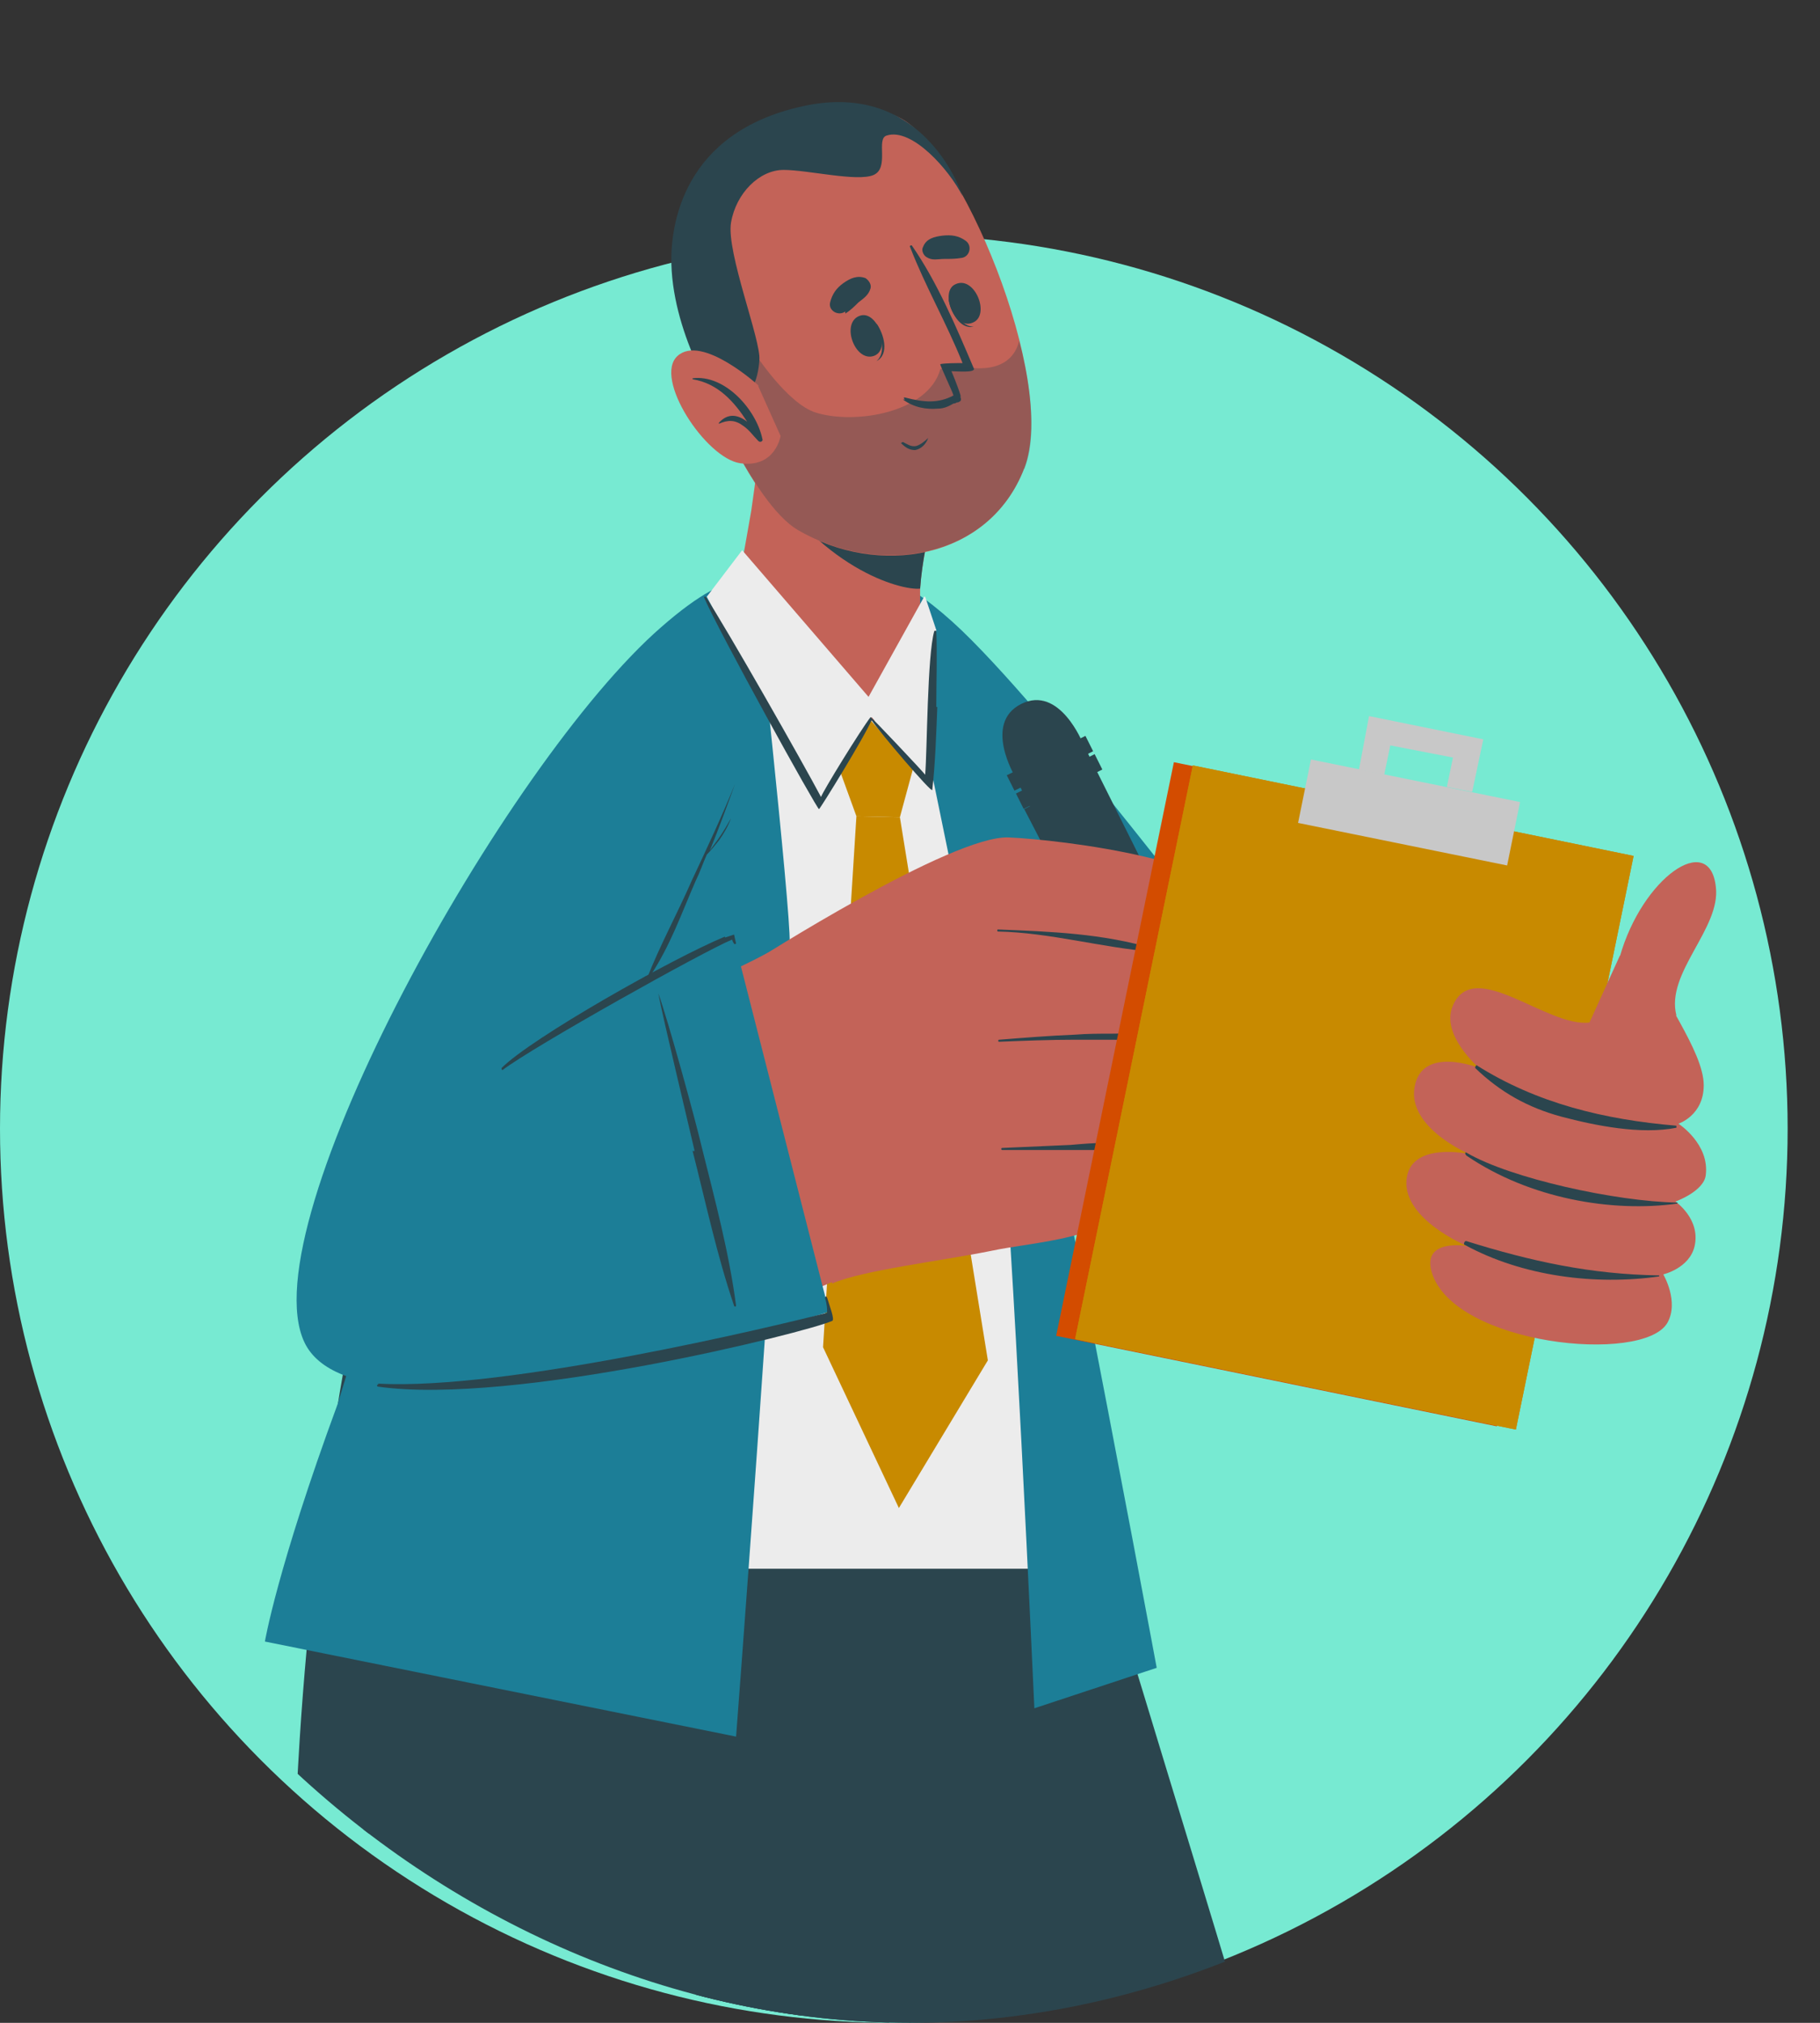 <?xml version="1.0" encoding="UTF-8"?> <svg xmlns="http://www.w3.org/2000/svg" xmlns:xlink="http://www.w3.org/1999/xlink" id="Ebene_1" version="1.1" viewBox="0 0 180 200"><rect x="0" y="0" width="180" height="200" fill="#333333" stroke="none"/><defs><style> .st0 { fill: none; } .st1 { fill: #c88a00; } .st2 { fill: #c36358; } .st3 { fill: #77ead2; } .st4 { opacity: .6; } .st5 { opacity: 0; } .st6 { opacity: .3; } .st6, .st7 { fill: #2b454e; } .st8 { fill: #d34c00; } .st9 { fill: #1c7e97; } .st10 { clip-path: url(#clippath); } .st11 { fill: #ececec; } .st12 { fill: #c8c8c8; } </style><clipPath id="clippath"><path class="st0" d="M180,110c0,49.7-43.6,90-90,90S0,159.7,0,110,40.3,0,90,0s90,60.3,90,110Z"></path></clipPath></defs><circle class="st3" cx="88.4" cy="111.6" r="88.4"></circle><g class="st10"><g><g><g><g><path class="st2" d="M171.8,453c-2.9.9-85.2-.1-88.3-2.2-1.2-.8-1.7-12.8-2-27.3,0-.2,0-.3,0-.5,0-3,0-6.1,0-9.2,0-.4,0-.9,0-1.3l4-42.7,55,.6-5.4,42.3v1.7c0,0-.4,8.8-.4,8.8v.9s31.3,14.5,34.5,17.1c3.2,2.6,5.6,10.9,2.7,11.8Z"></path><path class="st11" d="M171.8,453c-2.9.9-85.2-.1-88.3-2.2-1.2-.8-1.7-12.8-2-27.3,0-.2,0-.3,0-.5,0-3,0-6.1,0-9.2,0-.4,0-.9,0-1.3l53.6.2v1.7c0,0-.4,8.8-.4,8.8v.9s31.3,14.5,34.5,17.1c3.2,2.6,5.6,10.9,2.7,11.8Z"></path><g><path class="st1" d="M171.8,453c-1.5.5-23.8.4-45.7,0-4.4,0-8.8-.2-12.9-.3-15.6-.4-28.5-1.1-29.7-1.9-1.2-.7-1.7-12.4-2-26.7,0-.2,0-.4,0-.6s0-.3,0-.5h53.1c0,.1,0,1,0,1,0,0,31.3,14.5,34.5,17.1,3.2,2.6,5.6,10.9,2.7,11.8Z"></path><path class="st4" d="M171.8,453c-1.5.5-23.8.4-45.7,0-4.4,0-8.8-.2-12.9-.3-15.6-.4-28.5-1.1-29.7-1.9-1.2-.7-1.7-12.4-2-26.7,0-.2,0-.4,0-.6s0-.3,0-.5h53.1c0,.1,0,1,0,1,0,0,31.3,14.5,34.5,17.1,3.2,2.6,5.6,10.9,2.7,11.8Z"></path><g><path class="st7" d="M170.9,449.8c-13.9-.5-69.8-1.3-83.6-.8-.1,0-.1,0,0,0,13.7.8,69.7,1.2,83.6.9.3,0,.3-.2,0-.2Z"></path><path class="st7" d="M140.5,423.4c-5.4-1.1-12.1-.3-16.4,3.5-.2.1,0,.4.2.3,5.4-1.6,10.5-2.7,16.1-3.1.4,0,.4-.6,0-.7Z"></path><path class="st7" d="M144.4,425.8c-5.4-1.1-12.1-.3-16.4,3.5-.2.1,0,.4.2.3,5.4-1.6,10.5-2.7,16.1-3.1.4,0,.4-.6,0-.7Z"></path><path class="st7" d="M148.3,428.3c-5.4-1.1-12.1-.3-16.4,3.5-.2.1,0,.4.2.3,5.4-1.6,10.5-2.7,16.1-3.1.4,0,.4-.6,0-.7Z"></path></g><path class="st5" d="M126.1,453c-4.4,0-8.8-.2-12.9-.3-15.6-.4-28.5-1.1-29.7-1.9-1.2-.7-1.7-12.4-2-26.7,0-.2,0-.4,0-.6s0-.3,0-.5h0c7.3,5.1,32.9,22.1,44.5,29.9Z"></path></g></g><g><path class="st7" d="M138.2,423.4h-59.3s11.9-138.4,11.5-140.8c-.6-3.1-4.1-17.1-8.7-35.4-1.5-5.7-3-11.9-4.7-18.2-4.4-17.2-9.3-36-13.5-52.4-6.4-24.5-11.3-43.6-11.3-43.6h50.2s5.9,18.6,13.2,42.7c12,39.2,28.1,93.2,29.7,106.4,2.6,21.2-7,141.4-7,141.4Z"></path><g><path class="st7" d="M135.6,413.2c-9.1-.2-6.5-.3-15.5-.3-4.4,0-33.5-.3-37.7.4,0,0,0,.2,0,.2,4.1.7,33.2.4,37.7.4,9.1,0,6.5-.2,15.5-.3.2,0,.2-.3,0-.3Z"></path><path class="st7" d="M101.6,274.1c-1.9-8.6-4.8-17-7.4-25.4-5.1-17.1-10.3-34.2-15.5-51.2-2.6-8.5-5.2-17.1-7.8-25.6-1.3-4.3-2.6-8.6-4-12.9-1.3-4.2-2.8-8.4-4-12.6-.5-1.7-.7-.8-.1,1.4,1.2,4.4,2.5,8.8,3.8,13.3,2.6,8.7,5.1,17.5,7.7,26.2,5.1,17.4,10.3,34.7,15.5,52,2.6,8.7,5.2,17.4,7.8,26.1,1.2,4.2,2.5,8.3,3.2,12.6.8,4.5.8,9,.5,13.5-.6,9.1-1.6,18.1-2.5,27.2-.8,9.1-1.7,18.1-2.5,27.2-1.7,18-3.3,36.1-5,54.1-.2,2.3-.4,4.6-.6,6.9,0,.8.5.9.6.1,2-17.8,4.1-35.9,5.7-53.8,1.7-17.8,3.3-35.6,5-53.3.4-4.5.9-8.9.9-13.4,0-4.2-.5-8.3-1.4-12.3Z"></path></g></g><path class="st7" d="M96.7,132.9c-3.5,27-10.1,77.6-15,114.2-11.3-44.5-29.5-114.2-29.5-114.2h44.5Z"></path></g><g><g><path class="st2" d="M109,453.8c-2.9.9-85.2.2-88.3-1.8-1.2-.7-1.8-12.7-2.1-27.3,0-.2,0-.3,0-.5,0-3-.1-6.1-.1-9.2,0-.4,0-.9,0-1.3-.2-21,1.3-42.7,1.3-42.7l53.8.4-1.5,42.3v1.7c0,0-.4,8.8-.4,8.8v.9s31.3,14.4,34.5,17c3.2,2.6,5.6,10.9,2.7,11.8Z"></path><path class="st11" d="M109,453.8c-2.9.9-85.2.2-88.3-1.8-1.2-.7-1.8-12.7-2.1-27.3,0-.2,0-.3,0-.5,0-3-.1-6.1-.1-9.2,0-.4,0-.9,0-1.3h53.6s0,1.6,0,1.6l-.3,8.8v.9s31.3,14.4,34.5,17c3.2,2.6,5.6,10.9,2.7,11.8Z"></path><g><path class="st1" d="M109,453.8c-2.9.9-85.2.2-88.3-1.8-1.2-.7-1.8-12.7-2.1-27.3,0-.2,0-.3,0-.5h53.1c0,0,0,.8,0,.8,0,0,31.4,14.4,34.6,17,3.2,2.6,5.6,10.9,2.7,11.8Z"></path><path class="st4" d="M109,453.8c-2.9.9-85.2.2-88.3-1.8-1.2-.7-1.8-12.7-2.1-27.3,0-.2,0-.3,0-.5h53.1c0,0,0,.8,0,.8,0,0,31.4,14.4,34.6,17,3.2,2.6,5.6,10.9,2.7,11.8Z"></path><g><path class="st7" d="M108.1,450.6c-13.9-.5-69.9-1.1-83.6-.5-.1,0-.1,0,0,0,13.7.8,69.7.9,83.6.6.3,0,.3-.2,0-.2Z"></path><path class="st7" d="M77.6,424.3c-5.4-1.1-12.1-.3-16.3,3.6-.2.1,0,.4.2.3,5.4-1.6,10.4-2.7,16.1-3.2.4,0,.4-.6,0-.7Z"></path><path class="st7" d="M81.5,426.7c-5.4-1.1-12.1-.3-16.3,3.6-.2.1,0,.4.2.3,5.4-1.6,10.4-2.7,16.1-3.2.4,0,.4-.6,0-.7Z"></path><path class="st7" d="M85.5,429.1c-5.4-1.1-12.1-.3-16.3,3.6-.2.1,0,.4.2.3,5.4-1.6,10.4-2.7,16.1-3.2.4,0,.4-.6,0-.7Z"></path></g></g></g><g><path class="st7" d="M100.7,130.1s-1.2,24-6.7,43.1c-.4,1.6-.9,3.1-1.4,4.6,0,0-5.7,2.1-14.5,7.4,0,0-.6,19.3-1.2,40.9-.6,24.1-1.3,51-1.2,56.7.5,21.3-2.7,138.7-2.7,138.7l-59.3.2s10.7-131,10.6-138.8c-.1-12.6,2.9-68.1,5.2-108.6,1.4-24.9,5.5-44.2,5.5-44.2h65.5Z"></path><g><path class="st7" d="M71.1,413.7c-9.1-.1-6.5-.2-15.5-.3-4.4,0-33.5-.2-37.7.5,0,0,0,.2,0,.2,4.1.7,33.3.3,37.7.2,9.1-.1,6.5-.2,15.5-.4.2,0,.2-.3,0-.3Z"></path><path class="st7" d="M37.3,141.4c-1.1,33.1-2.2,66.1-3.7,99.2-1.5,33.2-9.3,151.8-11.3,170.3,0,.1.2.2.2,0,4.3-32.8,6.7-81.3,8.8-114.3,2.1-33,3.6-66,4.7-99.1.6-18.7,1.1-37.4,1.7-56.1,0-.3-.4-.2-.4,0Z"></path><path class="st7" d="M95.1,179.1c-5.9,2.3-11.5,5.5-16.9,8.9-.2.1,0,.5.2.3,5.7-2.8,11.6-5.5,17.1-8.5.4-.2.1-.9-.3-.7Z"></path><path class="st7" d="M95.4,158.7c-.4,2.1-.9,4.2-1.4,6.3-.4,2-.7,4-1.3,5.9-.5,1.9-1.3,3.6-2.8,5-.8.7-1.6,1.3-2.4,2-.4.4-.9.7-1.4,1.1,0-.3.1-.6.2-.8.1-.8.3-1.6.4-2.4.3-1.8.6-3.6.9-5.3.5-3.5,1-7,1.8-10.5,0-.1-.2-.2-.2,0-.9,3.4-1.8,6.8-2.6,10.3-.4,1.7-1.7,10.1-1.8,10.7,0,.6-.1,1.2-.1,1.8,0,.6-.1,1.3,0,1.9,0,.2.2.1.3,0h0c.3-.5.4-1.2.5-1.8.2-.6.3-1.2.4-1.8,0-.2,0-.4.1-.7.8-.5,1.6-1.2,2.4-1.7.8-.6,1.7-1.2,2.5-1.8,1.5-1.3,2.4-2.8,3-4.7.6-1.9.8-4,1-6,.3-2.4.5-4.8.8-7.1,0-.1-.2-.2-.2,0Z"></path></g></g></g></g><g><g><path class="st2" d="M85,74.8c3.9,11.8,21.5,49.3,28.8,51.9,7.7,2.7,37.3,6.1,43.9.9,3.2-2.5,4.3-29.6,0-29-4.3.7-30.5,1.6-33.6.5-3.1-1.1-23.9-31.3-32.3-38.7-14.5-12.6-8.9,7.9-6.8,14.3Z"></path><g><path class="st9" d="M151.1,98.2l-.4,33.8s-30.4,0-38.5-4.2c-8.1-4.3-25.2-43.3-29.5-58.2-4.3-14.9,2.6-17.2,13.4-6.3,10.9,11,27.2,33.9,29.2,34.4,1.9.5,25.8.5,25.8.5Z"></path><path class="st7" d="M142.2,114.8c0-2.7.2-13.4.4-16,0,0,0,0,0,0,.3,2.6.4,13.1.4,15.8,0,5.3,0,10.7-.6,16,0,0-.2.1-.2,0-.4-5.3-.2-10.6-.1-15.8Z"></path><path class="st5" d="M82.7,69.5c4.3,14.9,21.4,54,29.5,58.2,3.9,2,12.9,3.1,21.2,3.6l-47.7-74.9c-4.1-.5-5.6,4-3,13.1Z"></path></g></g><g><path class="st11" d="M110.1,155.1H30.4s13.5-69.4,40.3-94.8c3.3-3.1,12.1-5.7,19.1,1.9,9.5,10.3,20.4,92.7,20.2,92.9Z"></path><g><path class="st9" d="M74.6,56.9s3.6,32.9,3.5,36.3c-1.5,28.8-5.3,78.5-5.3,78.5l-46.6-9.4s1.2-7.2,7.2-23.5c0,0,5.9-19.7,12.6-37.4,15.9-42.1,28.8-44.5,28.8-44.5Z"></path><path class="st9" d="M89,61.2s9.1,43.4,10,50.2c1,6.8,3.3,57.5,3.3,57.5l12.1-4s-14.7-79-18.1-88.6c-5-14.4-7.4-15.2-7.4-15.2Z"></path></g></g><g><polygon class="st1" points="83.1 76.3 86.1 71.2 90.3 76 89 80.8 84.7 80.7 83.1 76.3"></polygon><polygon class="st1" points="84.7 80.7 81.4 133.2 88.9 149.1 97.7 134.5 89 80.8 84.7 80.7"></polygon></g><g><g><path class="st7" d="M100.4,76.8s-3.2-5.3.6-7.2c3.8-1.9,6.1,3.9,6.1,3.9l-6.7,3.3Z"></path><g><path class="st7" d="M126.5,112.3h0s-.1,6.1-.1,6.1v2s-1.7-1.2-1.7-1.2l-4.9-3.6h0s0,0,0,0l-19.5-39,6.7-3.3,19.5,39h0Z"></path><polygon class="st7" points="126.4 118.3 126.4 120.3 124.7 119.2 126.4 118.3"></polygon></g><rect class="st7" x="99.5" y="74.6" width="8.7" height="1.7" transform="translate(-22.8 54.5) rotate(-26.6)"></rect><rect class="st7" x="100.4" y="76.4" width="8.7" height="1.7" transform="translate(-23.5 55.1) rotate(-26.6)"></rect><polygon class="st7" points="101.3 80 103.8 78.7 109.4 93.5 108.5 93.9 101.3 80"></polygon></g><g><path class="st2" d="M61.9,66.5c-18.6,22.7-38.9,60.4-29,67.7,9,6.7,32.4.2,51.8-8.5,3.7-1.7-3.8-34.4-7.5-32.2-6.6,3.8-14.9,6.4-15.4,6.5-1.1.4,6-9.4,11.7-27.3,5.9-18.2-1.1-19.2-11.7-6.3Z"></path><g><path class="st2" d="M123.5,90.9c0,3.8-9.3,3-9.3,3,0,0,2.2,1.4,2.8,3.8.7,2.8-3.4,5.1-3.4,5.1,0,0,2,1.9,2.4,4.5.4,2.7-3.4,5.7-3.4,5.7,0,0,.9,2.7-.4,5.3-2.2,4.3-9.7,4.4-14.3,5.4-5,1-12.6,1.9-15.6,3.2l-7.8-31.8s19.7-12.6,25.3-12.3c4.7.2,23.7,2.3,23.7,8.1Z"></path><g><path class="st7" d="M114.1,93.8c-5-1.5-10.2-1.7-15.4-1.9-.1,0-.1.2,0,.2,5.1.1,10.3,1.6,15.3,2,.1,0,.2-.2,0-.2Z"></path><path class="st7" d="M113.5,102.4c-1.1-.3-2.4-.2-3.5-.2-1.2,0-2.5,0-3.7.1-2.5.1-5,.3-7.5.5-.1,0-.1.2,0,.2,2.5-.1,5-.2,7.5-.2,1.2,0,2.5,0,3.7,0,1.2,0,2.4.1,3.5-.1.2,0,.2-.3,0-.3Z"></path><path class="st7" d="M112.5,113c-1-.3-2.2,0-3.2,0-1.1,0-2.3.1-3.4.2-2.3.1-4.5.2-6.8.3-.1,0-.1.2,0,.2,2.3,0,4.6,0,6.9,0,1.1,0,2.3,0,3.4,0,1,0,2.2,0,3.1-.4,0,0,0,0,0-.1Z"></path></g></g></g><g><path class="st9" d="M72.5,92.5l9.5,37.2s-46.4,14.7-51.9,3c-5.5-11.7,19.9-57.3,35.3-70.7,15.3-13.4,10.3,6.8,9.9,8.4-1.8,7.2-10.9,26.1-10.9,26.1l8.2-4Z"></path><g><path class="st7" d="M71.7,92.6c-5.3,2.2-19.1,10-22.1,13,0,0,0,.2.1.2,3-2.3,20-11.8,22.7-12.9,0,0,.1.3.2.4,0,.1.2,0,.2,0,0,0-.2-.9-.2-.9,0,0-.3.1-.9.3Z"></path><path class="st7" d="M68.7,113.8c-.6-2.6-3.1-13-3.6-15.6,0,0,0,0,0,0,.9,2.4,3.7,12.6,4.3,15.2,1.3,5.2,2.7,10.4,3.4,15.7,0,0-.1.2-.2,0-1.7-5-2.8-10.2-4.1-15.3Z"></path><path class="st7" d="M64,96.7c1.3-3.3,3-6.4,4.4-9.6,1.5-3.2,3-6.4,4.3-9.6,0,0,0,0,0,0-.8,2.2-1.6,4.4-2.5,6.6.3-.4.5-.7.8-1.1.5-.7.9-1.4,1.3-2.1,0,0,0,0,0,0-.3.8-.7,1.5-1.2,2.2-.4.5-.8,1-1.2,1.4-.4.9-.7,1.8-1.1,2.6-1.4,3.2-2.5,6.4-4.5,9.4,0,0-.6.1-.5,0Z"></path><path class="st7" d="M37.4,136.8c12.7.7,39.3-5.7,44.4-7,0-.5,0-.7-.2-1.5,0-.1.1-.2.2,0,.2.7.8,2.2.5,2.3-2.4,1.1-31.5,8.4-44.9,6.5-.1,0-.2-.2,0-.2Z"></path></g></g></g><g><g><g><rect class="st8" x="103" y="85.9" width="57.9" height="44.5" transform="translate(-.4 215.7) rotate(-78.4)"></rect><rect class="st1" x="104.9" y="86.3" width="57.9" height="44.5" transform="translate(.7 217.8) rotate(-78.4)"></rect><rect class="st1" x="104.9" y="86.3" width="57.9" height="44.5" transform="translate(.7 217.8) rotate(-78.4)"></rect></g><g><rect class="st12" x="128.8" y="77.1" width="21.1" height="6.4" transform="translate(259.9 186.8) rotate(-168.5)"></rect><polygon class="st12" points="134.4 76.1 136.9 76.6 137.5 73.7 143.7 74.9 143.1 77.8 145.6 78.3 146.7 73.1 135.4 70.8 134.4 76.1"></polygon></g></g><g><path class="st2" d="M162.6,94.1c1.5,4.3,5.9,9.8,5.9,13.2,0,3-2.5,3.8-2.5,3.8,0,0,3.1,2,2.7,5.1-.2,1.6-3,2.6-3,2.6,0,0,2.5,1.7,1.9,4.4-.5,2.2-3.1,2.8-3.1,2.8,0,0,1.6,2.7.4,4.8-2.4,4.1-21.1,2.2-23.3-5-1-3.4,3.5-2.6,3.5-2.6,0,0-6.3-2.6-6-6.5.3-3.9,6.2-2.6,6.2-2.6,0,0-6.1-2.6-5.4-6.6.7-4.2,6.4-1.9,6.4-1.9,0,0-3.9-3.3-2.6-6.2,2.1-4.8,9.3,2.2,13.5,1.7l3-6.6,2.4-.5Z"></path><path class="st2" d="M165.8,100.4c-1.1-4.2,4.4-8.6,3.9-12.7-.6-5.6-7.3-.9-9.5,6.9l-.6,6.4,6.2-.6Z"></path><g><path class="st7" d="M164.1,126.2c0,0,0,0,0,0-6.3.9-13.5,0-19.2-3.1-.2,0-.1-.4.1-.4,6.4,2,12.3,3.3,19.1,3.4Z"></path><path class="st7" d="M165.9,118.9c0,0,0,.1,0,.1-6.5.9-14.6-.5-20.8-4.7-.2-.1-.3-.5,0-.3,4.3,2.5,14.7,4.8,20.8,4.9Z"></path><path class="st7" d="M146,105.3c6,3.8,12.7,5.4,19.8,6,0,0,0,.1,0,.2-3.5.7-8-.2-11.4-1.1-3.3-.9-6-2.4-8.5-4.8,0,0,0-.3.1-.2Z"></path></g></g></g><g><g><g><path class="st2" d="M86.9,71.2c-4.4.8-11.4-6.3-14-11.8-.2-.4.6-4.2,1.4-8.9.4-2.9.9-6.1,1-9,0-.6,18.2,5.6,18.2,5.6,0,0-2.2,6.1-2.5,11.2,0,.4,0,.8,0,1.2,0,0,0,.1,0,.2.2,2.3,0,10.8-4.2,11.5Z"></path><path class="st7" d="M74.9,45.9c6,10.3,14.2,12.5,16.1,12.3.4-5.6,2.5-11.2,2.5-11.2,0,0-18.1-6.2-18.2-5.6,0,1.5-.2,3-.4,4.5Z"></path></g><g><path class="st2" d="M66.8,24.4c-.6,6.9,6.6,24.8,12.1,28,7.9,4.7,18.9,3,22.4-6.1,3.4-8.8-6.5-32-12.4-34.7-8.7-4-21.1,2.6-22,12.8Z"></path><g><g><path class="st7" d="M86.7,32.1s0,0,0,.1c.5,1.2.9,2.7,0,3.5,0,0,0,0,0,0,1.3-.7.7-2.7,0-3.7Z"></path><path class="st7" d="M85.1,31.2c-2,.6-.6,4.6,1.3,4,1.8-.6.4-4.5-1.3-4Z"></path></g><g><path class="st7" d="M93.9,29.7c0,0,.1,0,.1,0,.4,1.2,1.1,2.6,2.3,2.6,0,0,0,0,0,0-1.4.3-2.3-1.5-2.5-2.8Z"></path><path class="st7" d="M94.5,28.1c1.9-.9,3.5,3.1,1.7,3.8-1.8.8-3.3-3.1-1.7-3.8Z"></path></g><path class="st7" d="M83.6,31c.5-.3.9-.7,1.3-1.1.5-.4,1-.7,1.2-1.4.1-.4-.2-.8-.5-1-.8-.3-1.5,0-2.2.5-.7.5-1.1,1.1-1.3,1.9-.2.8.8,1.4,1.5.9Z"></path><path class="st7" d="M95.1,25.5c-.6.1-1.1.1-1.7.1-.7,0-1.2.2-1.8-.2-.3-.2-.5-.7-.3-1,.3-.8,1.1-1,1.9-1.1.9-.1,1.6,0,2.3.5.7.5.4,1.6-.4,1.7Z"></path><path class="st7" d="M89.3,43.7c.4.2.8.5,1.3.4.4-.1.9-.5,1.2-.8,0,0,0,0,0,0-.2.6-.7,1.1-1.3,1.2-.6,0-1-.3-1.4-.7,0,0,0-.1,0,0Z"></path><path class="st7" d="M89.3,39.5c1.1.8,2.3,1,3.5.9.5,0,1-.2,1.5-.5,0,0,.2,0,.3-.1,0,0,.2,0,.3-.1.1,0,.2-.2.1-.4h0c0,0,0,0,0-.1h0s0-.1,0-.1c-.3-1-.9-2.4-.9-2.4.4,0,2.5.2,2.2-.3-1.7-4-3.6-8.5-6.1-12.1,0-.1-.3,0-.2.1,1.5,3.9,3.6,7.5,5.2,11.5-.6,0-1.7,0-2.2.1-.1,0,1.2,2.7,1.3,3.1,0,0,0,0,0,0-1.5.8-2.9.7-4.8.2-.1,0-.2,0,0,.2Z"></path></g><path class="st6" d="M101.3,46.3c-3.5,9.1-14.5,10.7-22.4,6.1-2.2-1.3-4.7-5-6.9-9.5l2.5-8.2s3.3,5.2,6.2,6.1c3.9,1.2,11.1,0,12.3-4.3l1.6-.4s5.2,1.6,6.2-2.4c1.3,5,1.7,9.7.5,12.7Z"></path><path class="st7" d="M71.3,40.3c2.9-.1,3.7-2.8,3.8-4.7.2-1.9-3.3-10.7-2.8-13.6.5-2.9,2.8-5.2,5.2-5.2,2.4,0,7.3,1.2,8.9.5,1.6-.7.2-3.6,1.3-3.9,2.5-.8,6.2,3.4,7.5,6,0,0-3.6-11.6-15.8-8.9-11.9,2.6-13.1,11.8-13,15.6.2,7.3,4.9,14.3,4.9,14.3Z"></path><g><path class="st2" d="M75,38.1s-5.6-5.1-8-2.9,2.8,10.1,6.2,10.6c3.5.5,4-2.7,4-2.7l-2.2-4.9Z"></path><path class="st7" d="M68.5,37.5c0,0,0,0,0,0,2.5.4,4.1,2.2,5.4,4.2-.9-.7-1.9-.9-2.8.1,0,0,0,.1,0,.1.9-.4,1.6-.4,2.4.2.6.4,1,1,1.5,1.5.2.2.5,0,.4-.2,0,0,0,0,0,0-.6-2.9-3.7-6.4-6.9-6Z"></path></g></g></g><g><path class="st11" d="M91.4,59l-5.5,9.9-12.5-14.5-3.5,4.6s11.1,21.1,11.3,20.2l5-8.3,5.7,6.5.7-15.1-1.1-3.3Z"></path><path class="st7" d="M92.6,69.9c0-2.5.1-5,0-7.5,0,0-.1-.1-.2,0-.7,2.4-.7,11.9-.9,14.2,0,0,0,0,0,0-.2-.3-5.3-5.7-5.4-5.7-1,1.3-4.7,7.3-4.9,7.9-1.8-3.4-9.3-16.6-11.4-19.8,0,0-.2,0-.2,0,1.5,3.5,11.2,21,11.4,21,.1,0,4.6-7.3,5.2-8.8.8,1.2,6,7.3,6,6.9.3-2.5.4-5.7.5-8.2Z"></path></g></g></g></g></g></svg> 